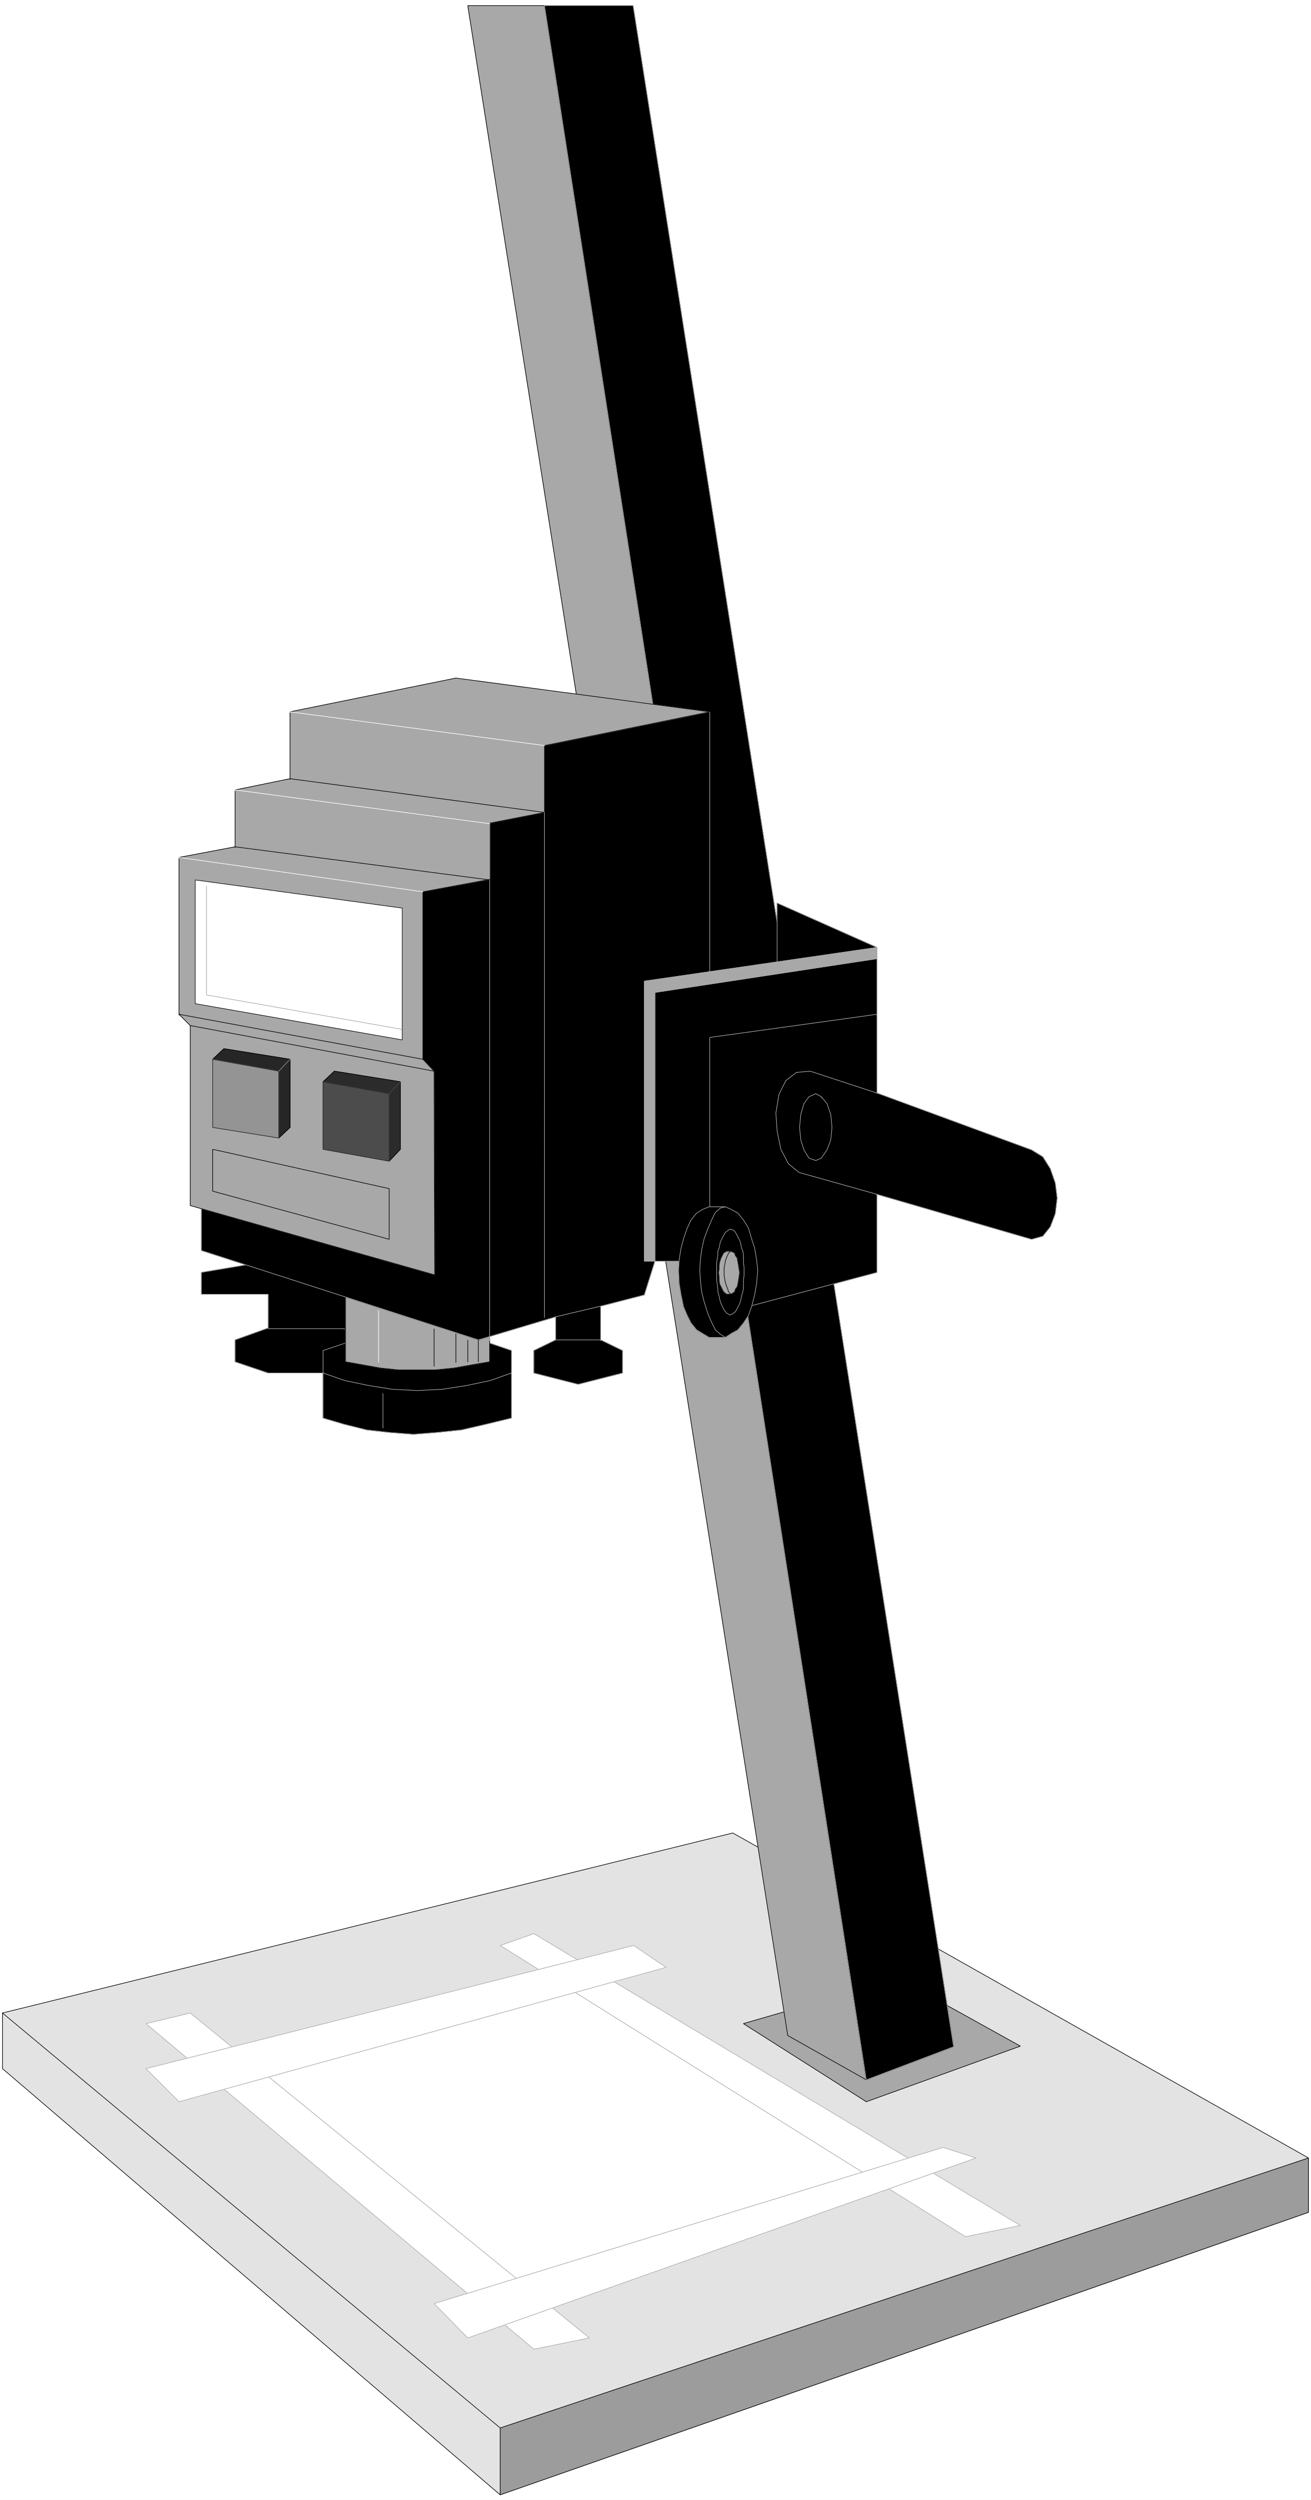 <svg width="2094.422" height="3990.859" viewBox="0 0 1570.816 2993.144" xmlns="http://www.w3.org/2000/svg"><rect x="0" y="0" width="1570.816" height="2993.144" fill="#808080" stroke="none"/><defs><clipPath id="a"><path d="M0 0h1570.816v2992.184H0Zm0 0"/></clipPath></defs><path style="fill:#fff;fill-opacity:1;fill-rule:nonzero;stroke:none" d="M0 2992.184h1570.816V-.961H0Zm0 0" transform="translate(0 .96)"/><g clip-path="url(#a)" transform="translate(0 .96)"><path style="fill:#fff;fill-opacity:1;fill-rule:evenodd;stroke:#fff;stroke-width:.14;stroke-linecap:square;stroke-linejoin:bevel;stroke-miterlimit:10;stroke-opacity:1" d="M0 .5h301.5V575H0Zm0 0" transform="matrix(5.21 0 0 -5.21 0 2994.79)"/></g><path style="fill:#e3e3e3;fill-opacity:1;fill-rule:evenodd;stroke:#e3e3e3;stroke-width:.14;stroke-linecap:square;stroke-linejoin:bevel;stroke-miterlimit:10;stroke-opacity:1" d="M168.53 153.75.57 112.38V99.6L115.03 1.65l185.89 77.41Zm0 0" transform="matrix(5.21 0 0 -5.21 0 2995.75)"/><path style="fill:none;stroke:#000;stroke-width:.14;stroke-linecap:square;stroke-linejoin:bevel;stroke-miterlimit:10;stroke-opacity:1" d="M168.53 153.75.57 112.38V99.6L115.03 1.65l185.89 77.41Zm0 0" transform="matrix(5.21 0 0 -5.21 0 2995.75)"/><path style="fill:none;stroke:#000;stroke-width:.14;stroke-linecap:square;stroke-linejoin:bevel;stroke-miterlimit:10;stroke-opacity:1" d="m.57 112.38 114.46-95.36v-.15" transform="matrix(5.21 0 0 -5.21 0 2995.75)"/><path style="fill:#9c9c9c;fill-opacity:1;fill-rule:evenodd;stroke:#9c9c9c;stroke-width:.14;stroke-linecap:square;stroke-linejoin:bevel;stroke-miterlimit:10;stroke-opacity:1" d="M115.03 1.65v15.37l185.89 62.04V66.57Zm0 0" transform="matrix(5.21 0 0 -5.21 0 2995.75)"/><path style="fill:none;stroke:#000;stroke-width:.14;stroke-linecap:square;stroke-linejoin:bevel;stroke-miterlimit:10;stroke-opacity:1" d="M115.03 1.65v15.37l185.89 62.04V66.57Zm0 0" transform="matrix(5.21 0 0 -5.21 0 2995.75)"/><path style="fill:#fff;fill-opacity:1;fill-rule:evenodd;stroke:#fff;stroke-width:.14;stroke-linecap:square;stroke-linejoin:bevel;stroke-miterlimit:10;stroke-opacity:1" d="m56.51 99.6 76.45 20.68 71-43.8-86.34-28.44Zm0 0" transform="matrix(5.21 0 0 -5.21 0 2995.75)"/><path style="fill:none;stroke:#000;stroke-width:.14;stroke-linecap:square;stroke-linejoin:bevel;stroke-miterlimit:10;stroke-opacity:1" d="m56.51 99.6 76.45 20.68 71-43.8-86.34-28.44Zm0 0" transform="matrix(5.21 0 0 -5.21 0 2995.75)"/><path style="fill:#fff;fill-opacity:1;fill-rule:evenodd;stroke:#fff;stroke-width:.14;stroke-linecap:square;stroke-linejoin:bevel;stroke-miterlimit:10;stroke-opacity:1" d="m33.56 109.94 89.22-74.83 12.76 2.59-91.79 74.68Zm0 0" transform="matrix(5.21 0 0 -5.21 0 2995.75)"/><path style="fill:none;stroke:#a8a8a8;stroke-width:.14;stroke-linecap:square;stroke-linejoin:bevel;stroke-miterlimit:10;stroke-opacity:1" d="m33.56 109.94 89.22-74.83 12.76 2.59-91.79 74.68Zm0 0" transform="matrix(5.21 0 0 -5.21 0 2995.75)"/><path style="fill:#fff;fill-opacity:1;fill-rule:evenodd;stroke:#fff;stroke-width:.14;stroke-linecap:square;stroke-linejoin:bevel;stroke-miterlimit:10;stroke-opacity:1" d="m115.03 127.9 107.01-66.93 12.62 2.58-111.88 67.07zm0 0" transform="matrix(5.21 0 0 -5.21 0 2995.75)"/><path style="fill:none;stroke:#a8a8a8;stroke-width:.14;stroke-linecap:square;stroke-linejoin:bevel;stroke-miterlimit:10;stroke-opacity:1" d="m115.03 127.9 107.01-66.93 12.62 2.58-111.88 67.07zm0 0" transform="matrix(5.21 0 0 -5.21 0 2995.75)"/><path style="fill:#fff;fill-opacity:1;fill-rule:evenodd;stroke:#fff;stroke-width:.14;stroke-linecap:square;stroke-linejoin:bevel;stroke-miterlimit:10;stroke-opacity:1" d="M216.87 81.5 99.83 45.6l7.75-7.9 116.89 41.36Zm0 0" transform="matrix(5.21 0 0 -5.21 0 2995.75)"/><path style="fill:none;stroke:#a8a8a8;stroke-width:.14;stroke-linecap:square;stroke-linejoin:bevel;stroke-miterlimit:10;stroke-opacity:1" d="M216.87 81.5 99.83 45.6l7.75-7.9 116.89 41.36Zm0 0" transform="matrix(5.21 0 0 -5.21 0 2995.75)"/><path style="fill:#fff;fill-opacity:1;fill-rule:evenodd;stroke:#fff;stroke-width:.14;stroke-linecap:square;stroke-linejoin:bevel;stroke-miterlimit:10;stroke-opacity:1" d="M153.19 122.87 41.17 91.99l-7.61 7.61 112.17 28.3Zm0 0" transform="matrix(5.21 0 0 -5.21 0 2995.75)"/><path style="fill:none;stroke:#a8a8a8;stroke-width:.14;stroke-linecap:square;stroke-linejoin:bevel;stroke-miterlimit:10;stroke-opacity:1" d="M153.19 122.87 41.17 91.99l-7.61 7.61 112.17 28.3Zm0 0" transform="matrix(5.21 0 0 -5.21 0 2995.75)"/><path style="fill:#a8a8a8;fill-opacity:1;fill-rule:evenodd;stroke:#a8a8a8;stroke-width:.14;stroke-linecap:square;stroke-linejoin:bevel;stroke-miterlimit:10;stroke-opacity:1" d="m234.66 104.77-27.97 15.51-35.72-10.34 28.26-17.95Zm0 0" transform="matrix(5.21 0 0 -5.21 0 2995.75)"/><path style="fill:none;stroke:#000;stroke-width:.14;stroke-linecap:square;stroke-linejoin:bevel;stroke-miterlimit:10;stroke-opacity:1" d="m234.66 104.77-27.97 15.51-35.72-10.34 28.26-17.95Zm0 0" transform="matrix(5.21 0 0 -5.21 0 2995.75)"/><path style="fill:#a8a8a8;fill-opacity:1;fill-rule:evenodd;stroke:#a8a8a8;stroke-width:.14;stroke-linecap:square;stroke-linejoin:bevel;stroke-miterlimit:10;stroke-opacity:1" d="m199.23 97.02-18.07 10.19-73.58 466.5h17.92zm0 0" transform="matrix(5.21 0 0 -5.21 0 2995.75)"/><path style="fill:none;stroke:#000;stroke-width:.14;stroke-linecap:square;stroke-linejoin:bevel;stroke-miterlimit:10;stroke-opacity:1" d="m199.23 97.02-18.07 10.19-73.58 466.5h17.92zm0 0" transform="matrix(5.21 0 0 -5.21 0 2995.75)"/><path style="fill:#000;fill-opacity:1;fill-rule:evenodd;stroke:#000;stroke-width:.14;stroke-linecap:square;stroke-linejoin:bevel;stroke-miterlimit:10;stroke-opacity:1" d="m199.23 97.02 20.08 7.61-73.72 469.08h-20.37zm0 0" transform="matrix(5.21 0 0 -5.21 0 2995.75)"/><path style="fill:none;stroke:#a8a8a8;stroke-width:.14;stroke-linecap:square;stroke-linejoin:bevel;stroke-miterlimit:10;stroke-opacity:1" d="m199.23 97.02 20.08 7.61-73.72 469.08h-20.37zm0 0" transform="matrix(5.21 0 0 -5.21 0 2995.75)"/><path style="fill:#000;fill-opacity:1;fill-rule:evenodd;stroke:#000;stroke-width:.14;stroke-linecap:square;stroke-linejoin:bevel;stroke-miterlimit:10;stroke-opacity:1" d="m61.68 285.16-15.35-2.58v-5.03h15.35v-7.75l-7.61-2.73v-5.03l7.61-2.58h17.78l10.04 20.53zm0 0" transform="matrix(5.21 0 0 -5.21 0 2995.75)"/><path style="fill:none;stroke:#a8a8a8;stroke-width:.14;stroke-linecap:square;stroke-linejoin:bevel;stroke-miterlimit:10;stroke-opacity:1" d="m61.68 285.16-15.35-2.58v-5.03h15.35v-7.75l-7.61-2.73v-5.03l7.61-2.58h17.78l10.04 20.53zm0 0" transform="matrix(5.21 0 0 -5.21 0 2995.75)"/><path style="fill:#000;fill-opacity:1;fill-rule:evenodd;stroke:#000;stroke-width:.14;stroke-linecap:square;stroke-linejoin:bevel;stroke-miterlimit:10;stroke-opacity:1" d="M74.3 264.63v-15.52l4.88-1.43 5.16-1.29 5.16-.58 5.6-.43 5.45.43 5.59.58 5.59 1.29 5.89 1.43v15.52l-7.61 2.58H82.04Zm0 0" transform="matrix(5.21 0 0 -5.21 0 2995.75)"/><path style="fill:none;stroke:#a8a8a8;stroke-width:.14;stroke-linecap:square;stroke-linejoin:bevel;stroke-miterlimit:10;stroke-opacity:1" d="M74.3 264.63v-15.52l4.88-1.43 5.16-1.29 5.16-.58 5.6-.43 5.45.43 5.59.58 5.59 1.29 5.89 1.43v15.52l-7.61 2.58H82.04Zm0 0" transform="matrix(5.21 0 0 -5.21 0 2995.75)"/><path style="fill:#a8a8a8;fill-opacity:1;fill-rule:evenodd;stroke:#a8a8a8;stroke-width:.14;stroke-linecap:square;stroke-linejoin:bevel;stroke-miterlimit:10;stroke-opacity:1" d="M79.46 279.99v-17.95l4.02-.72 4.01-.72 4.16-.43h8.47l4.3.43 4.02.72 4.16.72v17.95zm0 0" transform="matrix(5.21 0 0 -5.21 0 2995.75)"/><path style="fill:none;stroke:#000;stroke-width:.14;stroke-linecap:square;stroke-linejoin:bevel;stroke-miterlimit:10;stroke-opacity:1" d="M79.46 279.99v-17.95l4.02-.72 4.01-.72 4.16-.43h8.47l4.3.43 4.02.72 4.16.72v17.95zm0 0" transform="matrix(5.21 0 0 -5.21 0 2995.75)"/><path style="fill:#000;fill-opacity:1;fill-rule:evenodd;stroke:#000;stroke-width:.14;stroke-linecap:square;stroke-linejoin:bevel;stroke-miterlimit:10;stroke-opacity:1" d="M201.67 357.26V323.8l35.57-13.07 2.58-1.58 1.72-2.73 1.15-3.3.43-3.45-.43-3.59-1.15-3.02-1.72-2.15-2.58-.72-35.57 10.34v-17.95l-38.44-10.2v12.78h-12.62l-2.44-7.75-10.04-2.59v-7.75l5.02-2.44v-5.17l-10.19-2.59-10.18 2.59v5.17l5.02 2.44v5.31l-17.79-5.31-63.68 20.54v10.34l38.3 69.51 40.59 36.2 38.01 7.75v-61.9l15.49 2.58v15.37zm0 0" transform="matrix(5.21 0 0 -5.21 0 2995.75)"/><path style="fill:none;stroke:#a8a8a8;stroke-width:.14;stroke-linecap:square;stroke-linejoin:bevel;stroke-miterlimit:10;stroke-opacity:1" d="M201.67 357.26V323.8l35.57-13.07 2.58-1.58 1.72-2.73 1.15-3.3.43-3.45-.43-3.59-1.15-3.02-1.72-2.15-2.58-.72-35.57 10.34v-17.95l-38.44-10.2v12.78h-12.62l-2.44-7.75-10.04-2.59v-7.75l5.02-2.44v-5.17l-10.19-2.59-10.18 2.59v5.17l5.02 2.44v5.31l-17.79-5.31-63.68 20.54v10.34l38.3 69.51 40.59 36.2 38.01 7.75v-61.9l15.49 2.58v15.37zm0 0" transform="matrix(5.21 0 0 -5.21 0 2995.75)"/><path style="fill:#a8a8a8;fill-opacity:1;fill-rule:evenodd;stroke:#a8a8a8;stroke-width:.14;stroke-linecap:square;stroke-linejoin:bevel;stroke-miterlimit:10;stroke-opacity:1" d="m104.85 419.17-38.15-7.76v-15.37l-12.63-2.58v-13.07l-12.9-2.44V341.9l2.58-2.59v-41.36l56.22-15.94-.14 46.82-2.58 2.73v38.49l15.49 2.87v12.93l12.48 2.44v15.37l38.01 7.75zm0 0" transform="matrix(5.21 0 0 -5.21 0 2995.75)"/><path style="fill:none;stroke:#000;stroke-width:.14;stroke-linecap:square;stroke-linejoin:bevel;stroke-miterlimit:10;stroke-opacity:1" d="m104.85 419.17-38.15-7.76v-15.37l-12.63-2.58v-13.07l-12.9-2.44V341.9l2.58-2.59v-41.36l56.22-15.94-.14 46.82-2.58 2.73v38.49l15.49 2.87v12.93l12.48 2.44v15.37l38.01 7.75zm0 0" transform="matrix(5.21 0 0 -5.21 0 2995.75)"/><path style="fill:none;stroke:#fff;stroke-width:.14;stroke-linecap:square;stroke-linejoin:bevel;stroke-miterlimit:10;stroke-opacity:1" d="m125.22 403.66-58.52 7.75v-.14m45.9-25.57-58.53 7.76v-.15m43.18-23.26-56.08 7.9v-.15m45.89-103.98V261.9" transform="matrix(5.21 0 0 -5.21 0 2995.75)"/><path style="fill:#fff;fill-opacity:1;fill-rule:evenodd;stroke:#fff;stroke-width:.14;stroke-linecap:square;stroke-linejoin:bevel;stroke-miterlimit:10;stroke-opacity:1" d="M44.89 372.78v-28.44l47.62-8.33v30.3zm0 0" transform="matrix(5.21 0 0 -5.21 0 2995.75)"/><path style="fill:none;stroke:#000;stroke-width:.14;stroke-linecap:square;stroke-linejoin:bevel;stroke-miterlimit:10;stroke-opacity:1" d="M44.89 372.78v-28.44l47.62-8.33v30.3zm0 0" transform="matrix(5.21 0 0 -5.21 0 2995.75)"/><path style="fill:none;stroke:#a8a8a8;stroke-width:.14;stroke-linecap:square;stroke-linejoin:bevel;stroke-miterlimit:10;stroke-opacity:1" d="M47.48 371.34v-24.99l44.89-7.9v-.14" transform="matrix(5.21 0 0 -5.21 0 2995.75)"/><path style="fill:none;stroke:#000;stroke-width:.14;stroke-linecap:square;stroke-linejoin:bevel;stroke-miterlimit:10;stroke-opacity:1" d="m125.22 388.29-58.52 7.75v-.14m45.9-23.12-58.53 7.61v-.15m43.18-48.68L41.17 341.9v-.15m58.66-12.92-56.08 10.48v-.14" transform="matrix(5.21 0 0 -5.21 0 2995.75)"/><path style="fill:#a8a8a8;fill-opacity:1;fill-rule:evenodd;stroke:#a8a8a8;stroke-width:.14;stroke-linecap:square;stroke-linejoin:bevel;stroke-miterlimit:10;stroke-opacity:1" d="m48.91 310.87 40.59-9.04v-11.64l-40.59 11.06zm0 0" transform="matrix(5.21 0 0 -5.21 0 2995.75)"/><path style="fill:none;stroke:#000;stroke-width:.14;stroke-linecap:square;stroke-linejoin:bevel;stroke-miterlimit:10;stroke-opacity:1" d="m48.91 310.87 40.59-9.04v-11.64l-40.59 11.06zm50.92-49.83v8.61-.14m5.02-7.61v6.6-.14m2.73-6.32v5.03-.15m2.43-4.88v5.03-.15" transform="matrix(5.21 0 0 -5.21 0 2995.75)"/><path style="fill:#a8a8a8;fill-opacity:1;fill-rule:evenodd;stroke:#a8a8a8;stroke-width:.14;stroke-linecap:square;stroke-linejoin:bevel;stroke-miterlimit:10;stroke-opacity:1" d="m201.67 354.68-51.06-7.76v-61.76h-2.44v64.35l53.5 7.75zm0 0" transform="matrix(5.21 0 0 -5.21 0 2995.75)"/><path style="fill:none;stroke:#a8a8a8;stroke-width:.14;stroke-linecap:square;stroke-linejoin:bevel;stroke-miterlimit:10;stroke-opacity:1" d="m201.67 354.68-51.06-7.76v-61.76h-2.44v64.35l53.5 7.75zm0 0" transform="matrix(5.21 0 0 -5.21 0 2995.75)"/><path style="fill:none;stroke:#a8a8a8;stroke-width:.14;stroke-linecap:square;stroke-linejoin:bevel;stroke-miterlimit:10;stroke-opacity:1" d="M163.23 285.16v51.42l38.44 5.32v-.15" transform="matrix(5.21 0 0 -5.21 0 2995.75)"/><path style="fill:none;stroke:#a8a8a8;stroke-width:.14;stroke-linecap:square;stroke-linejoin:bevel;stroke-miterlimit:10;stroke-opacity:1" d="m201.67 323.8-15.35 5.03-3.16-.29-2.43-1.87-1.58-3.16-.72-4.31.29-4.16.86-4.17 1.72-3.3 2.44-2.01 17.93-5.03v-.14" transform="matrix(5.21 0 0 -5.21 0 2995.75)"/><path style="fill:none;stroke:#a8a8a8;stroke-width:.14;stroke-linecap:square;stroke-linejoin:bevel;stroke-miterlimit:10;stroke-opacity:1" d="m188.9 322.94-1.29.72-1.58-.72-1.14-1.58-.72-2.44-.29-3.02.29-2.87.72-2.3 1.14-1.87 1.58-.57 1.29.57 1.29 1.87.86 2.3.29 2.87-.29 3.02-.86 2.44-1.29 1.58v-.15m-63.68 65.5V272.24M112.6 372.78V266.92m15.2 5.46 10.33 2.44v-.14m-10.33-7.61h10.33v-.15m-63.83-7.46 5.02-1.73 5.45-1.15 5.45-.86 5.74-.29 5.73.29 5.6.86 5.45 1.15 4.88 1.73v-.15m-29.55-4.59v-7.9m-26.39 22.83h17.5v-.14" transform="matrix(5.21 0 0 -5.21 0 2995.75)"/><path style="fill:#000;fill-opacity:1;fill-rule:evenodd;stroke:#000;stroke-width:.14;stroke-linecap:square;stroke-linejoin:bevel;stroke-miterlimit:10;stroke-opacity:1" d="M163.08 267.64h3.73l1.29.86 1.58.87 1.29 1.58 1.15 1.72.72 2.01.71 2.73.44 2.58.28 3.02-.28 2.59-.44 2.58-.71 2.16-.72 2.44-1.15 1.86-1.29 1.58-1.58.87-1.29.57h-3.73l-1.43-.57-1.43-.87-1.3-1.58-.86-1.86-.86-2.44-.57-2.16-.43-2.58-.14-2.59.14-3.02.43-2.58.57-2.73.86-2.01.86-1.72 1.3-1.58 1.43-.87zm0 0" transform="matrix(5.21 0 0 -5.21 0 2995.75)"/><path style="fill:none;stroke:#a8a8a8;stroke-width:.14;stroke-linecap:square;stroke-linejoin:bevel;stroke-miterlimit:10;stroke-opacity:1" d="M163.08 267.64h3.73l1.29.86 1.58.87 1.29 1.58 1.15 1.72.72 2.01.71 2.73.44 2.58.28 3.02-.28 2.59-.44 2.58-.71 2.16-.72 2.44-1.15 1.86-1.29 1.58-1.58.87-1.29.57h-3.73l-1.43-.57-1.43-.87-1.3-1.58-.86-1.86-.86-2.44-.57-2.16-.43-2.58-.14-2.59.14-3.02.43-2.58.57-2.73.86-2.01.86-1.72 1.3-1.58 1.43-.87zm0 0" transform="matrix(5.21 0 0 -5.21 0 2995.75)"/><path style="fill:none;stroke:#a8a8a8;stroke-width:.14;stroke-linecap:square;stroke-linejoin:bevel;stroke-miterlimit:10;stroke-opacity:1" d="m166.81 297.66-1.14-.29-1.15-1-.86-1.73-.86-2.01-.86-2.29-.58-2.59-.28-2.15-.15-2.59.15-2.3.28-2.58.58-2.3.86-2.73.86-2.01.86-1.72 1.15-1.01 1.14-.72v-.14" transform="matrix(5.21 0 0 -5.21 0 2995.75)"/><path style="fill:#000;fill-opacity:1;fill-rule:evenodd;stroke:#000;stroke-width:.14;stroke-linecap:square;stroke-linejoin:bevel;stroke-miterlimit:10;stroke-opacity:1" d="m167.96 272.81.57.29.58.43.57 1.01.29.57.29.72.14.57.14.72.29 1.01.14.72v2.01l.15 1v1.87l-.15 1v1.87l-.14.86-.29.72-.14.72-.14.72-.29.57-.29.58-.28.57-.44.72-.71.43h-.43l-.43-.29-.58-.43-.57-1-.29-.58-.28-.57-.15-.72-.14-.72-.29-.72v-.86l-.14-.86-.14-1.01v-3.87l.14-1.01.14-1v-.72l.29-1.01.14-.72.15-.57.28-.72.29-.57.29-.58.57-.72.72-.43zm0 0" transform="matrix(5.21 0 0 -5.21 0 2995.75)"/><path style="fill:none;stroke:#a8a8a8;stroke-width:.14;stroke-linecap:square;stroke-linejoin:bevel;stroke-miterlimit:10;stroke-opacity:1" d="m167.96 272.81.57.29.58.43.57 1.01.29.57.29.72.14.57.14.72.29 1.01.14.72v2.01l.15 1v1.87l-.15 1v1.87l-.14.86-.29.72-.14.72-.14.72-.29.57-.29.58-.28.57-.44.72-.71.43h-.43l-.43-.29-.58-.43-.57-1-.29-.58-.28-.57-.15-.72-.14-.72-.29-.72v-.86l-.14-.86-.14-1.01v-3.87l.14-1.01.14-1v-.72l.29-1.01.14-.72.15-.57.28-.72.29-.57.29-.58.57-.72.72-.43zm0 0" transform="matrix(5.21 0 0 -5.21 0 2995.75)"/><path style="fill:#a8a8a8;fill-opacity:1;fill-rule:evenodd;stroke:#a8a8a8;stroke-width:.14;stroke-linecap:square;stroke-linejoin:bevel;stroke-miterlimit:10;stroke-opacity:1" d="M167.1 277.55h1l.86.58.15.57.43.58.14.57.15.86.14.86.14 1.01-.14.72-.14 1-.15.72-.14.86-.43.58-.15.57-.86.43h-1l-.72-.43-.28-.57-.29-.58-.29-.86-.14-.72v-1l-.14-.72.14-1.01v-.86l.14-.86.29-.57.29-.58.28-.57zm0 0" transform="matrix(5.21 0 0 -5.21 0 2995.75)"/><path style="fill:none;stroke:#000;stroke-width:.14;stroke-linecap:square;stroke-linejoin:bevel;stroke-miterlimit:10;stroke-opacity:1" d="M167.1 277.55h1l.86.58.15.57.43.58.14.57.15.86.14.86.14 1.01-.14.72-.14 1-.15.72-.14.86-.43.58-.15.57-.86.43h-1l-.72-.43-.28-.57-.29-.58-.29-.86-.14-.72v-1l-.14-.72.14-1.01v-.86l.14-.86.29-.57.29-.58.28-.57zm0 0" transform="matrix(5.21 0 0 -5.21 0 2995.75)"/><path style="fill:none;stroke:#000;stroke-width:.14;stroke-linecap:square;stroke-linejoin:bevel;stroke-miterlimit:10;stroke-opacity:1" d="m168.1 287.46-.57-.43-.14-.43-.29-.57-.29-.87-.14-.86-.14-.72v-1.57l.14-1.01.14-.72.29-.86.29-.72.14-.57.57-.58v-.14" transform="matrix(5.21 0 0 -5.21 0 2995.75)"/><path style="fill:#262626;fill-opacity:1;fill-rule:evenodd;stroke:#262626;stroke-width:.14;stroke-linecap:square;stroke-linejoin:bevel;stroke-miterlimit:10;stroke-opacity:1" d="m48.91 331.56 2.58 2.44 15.21-2.44V315.9l-2.59-2.44zm0 0" transform="matrix(5.21 0 0 -5.21 0 2995.75)"/><path style="fill:none;stroke:#000;stroke-width:.14;stroke-linecap:square;stroke-linejoin:bevel;stroke-miterlimit:10;stroke-opacity:1" d="m48.91 331.56 2.58 2.44 15.21-2.44V315.9l-2.59-2.44zm0 0" transform="matrix(5.21 0 0 -5.21 0 2995.75)"/><path style="fill:none;stroke:#949494;stroke-width:.14;stroke-linecap:square;stroke-linejoin:bevel;stroke-miterlimit:10;stroke-opacity:1" d="m66.7 331.56-2.59-2.73v-.15" transform="matrix(5.21 0 0 -5.21 0 2995.75)"/><path style="fill:#949494;fill-opacity:1;fill-rule:evenodd;stroke:#949494;stroke-width:.14;stroke-linecap:square;stroke-linejoin:bevel;stroke-miterlimit:10;stroke-opacity:1" d="M48.91 331.56V315.9l15.2-2.44v15.37zm0 0" transform="matrix(5.21 0 0 -5.21 0 2995.75)"/><path style="fill:none;stroke:#262626;stroke-width:.14;stroke-linecap:square;stroke-linejoin:bevel;stroke-miterlimit:10;stroke-opacity:1" d="M48.91 331.56V315.9l15.2-2.44v15.37zm0 0" transform="matrix(5.21 0 0 -5.21 0 2995.75)"/><path style="fill:#2b2b2b;fill-opacity:1;fill-rule:evenodd;stroke:#2b2b2b;stroke-width:.14;stroke-linecap:square;stroke-linejoin:bevel;stroke-miterlimit:10;stroke-opacity:1" d="m74.3 326.39 2.58 2.44 15.2-2.44v-15.52l-2.58-2.73zm0 0" transform="matrix(5.21 0 0 -5.21 0 2995.75)"/><path style="fill:none;stroke:#000;stroke-width:.14;stroke-linecap:square;stroke-linejoin:bevel;stroke-miterlimit:10;stroke-opacity:1" d="m74.3 326.39 2.58 2.44 15.2-2.44v-15.52l-2.58-2.73zm0 0" transform="matrix(5.21 0 0 -5.21 0 2995.75)"/><path style="fill:none;stroke:#4c4c4c;stroke-width:.14;stroke-linecap:square;stroke-linejoin:bevel;stroke-miterlimit:10;stroke-opacity:1" d="m92.08 326.39-2.58-2.73v-.15" transform="matrix(5.21 0 0 -5.21 0 2995.75)"/><path style="fill:#4c4c4c;fill-opacity:1;fill-rule:evenodd;stroke:#4c4c4c;stroke-width:.14;stroke-linecap:square;stroke-linejoin:bevel;stroke-miterlimit:10;stroke-opacity:1" d="M74.3 326.39v-15.52l15.2-2.73v15.52zm0 0" transform="matrix(5.21 0 0 -5.21 0 2995.75)"/><path style="fill:none;stroke:#2b2b2b;stroke-width:.14;stroke-linecap:square;stroke-linejoin:bevel;stroke-miterlimit:10;stroke-opacity:1" d="M74.3 326.39v-15.52l15.2-2.73v15.52zm0 0" transform="matrix(5.21 0 0 -5.21 0 2995.75)"/></svg>

